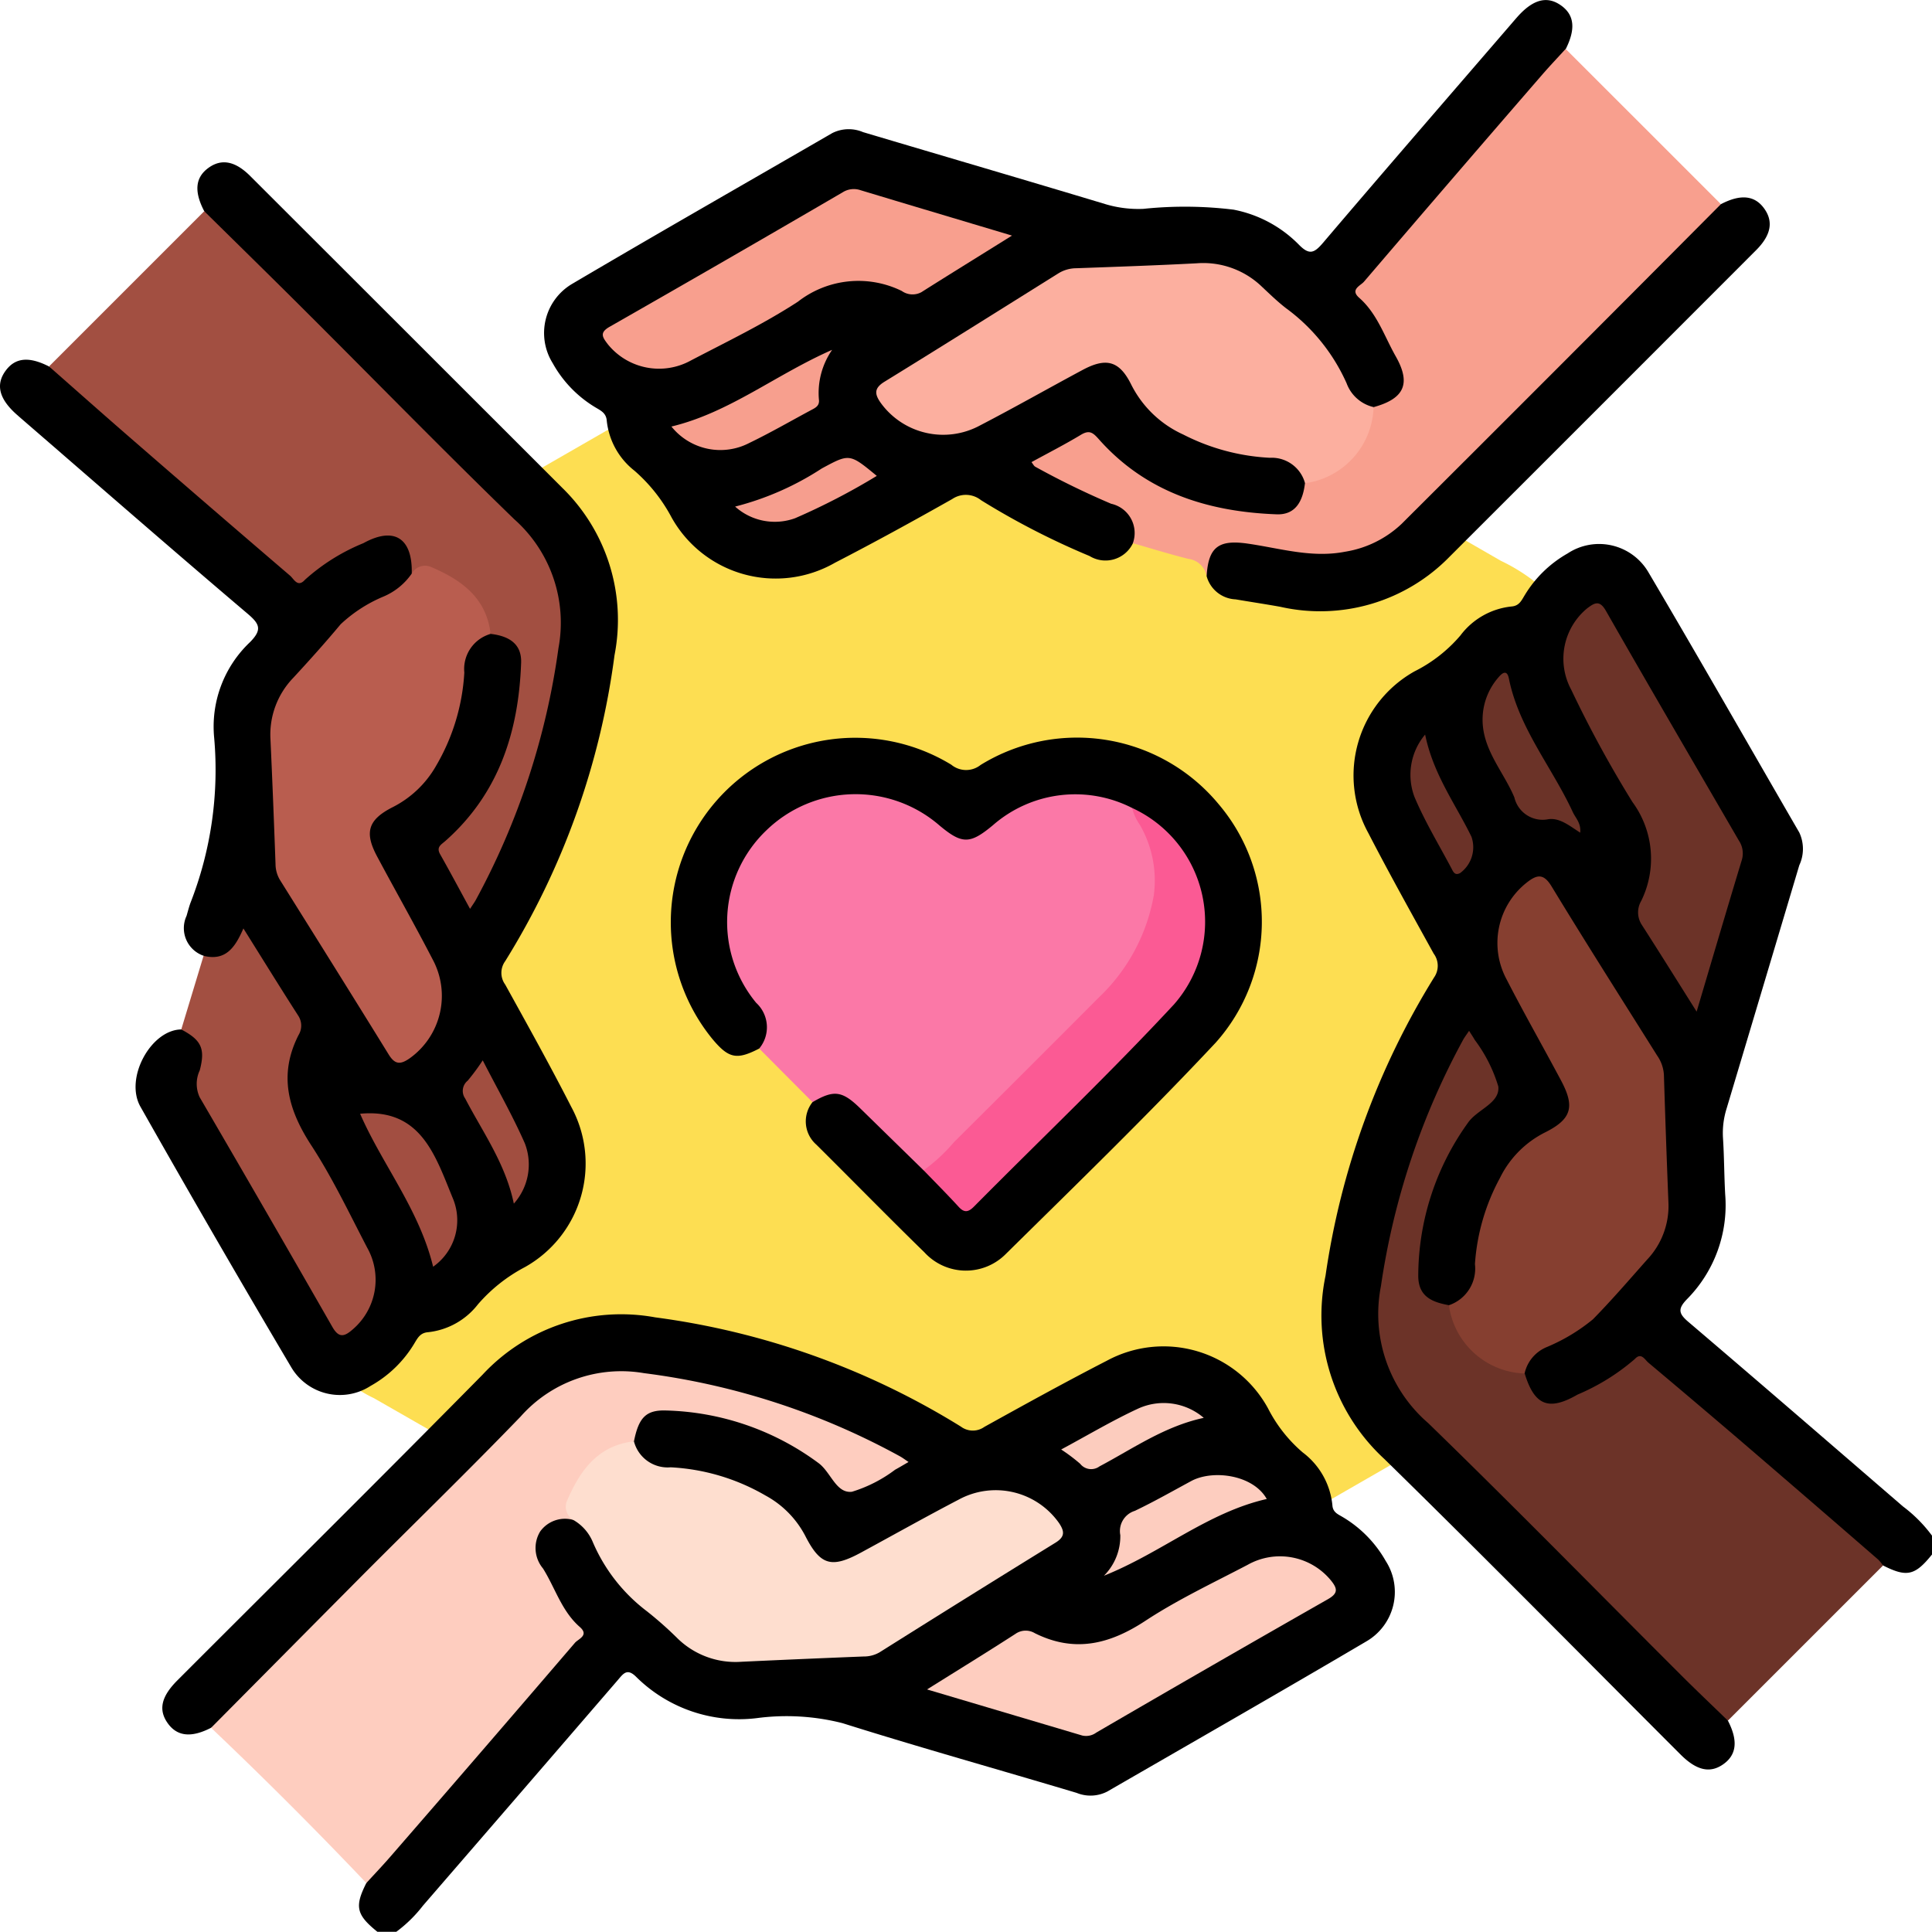 <svg xmlns="http://www.w3.org/2000/svg" xmlns:xlink="http://www.w3.org/1999/xlink" id="Group_35" data-name="Group 35" width="114.932" height="114.919" viewBox="0 0 114.932 114.919"><defs><clipPath id="clip-path"><rect id="Rectangle_48" data-name="Rectangle 48" width="114.932" height="114.919" fill="none"></rect></clipPath></defs><g id="Group_34" data-name="Group 34" clip-path="url(#clip-path)"><path id="Path_93" data-name="Path 93" d="M135.426,76.439a7.6,7.6,0,0,0-1.667-4.765,10.882,10.882,0,0,0-3.414-2.541q-14.6-8.411-29.194-16.826a7.573,7.573,0,0,0-8.079-.068Q80.536,59.44,68,66.652c-1.859,1.069-3.733,2.112-5.57,3.218a7.11,7.11,0,0,0-3.757,6.33c-.027,11.98-.01,23.961-.016,35.941a6.9,6.9,0,0,0,.43,2.333,8.516,8.516,0,0,0,4.224,4.477c8.527,4.875,17.02,9.812,25.555,14.674,2.258,1.287,4.358,2.915,6.969,3.512h2.452a17.622,17.622,0,0,0,4.786-2.285q14.233-8.185,28.46-16.382a7.24,7.24,0,0,0,3.877-6.581c.045-11.817.026-23.634.011-35.451" transform="translate(-41.065 -35.774)" fill="#fdde52"></path><path id="Path_94" data-name="Path 94" d="M35.091,285.316c-1.176.606-2.019.516-2.58-.276s-.39-1.578.581-2.549c6.052-6.056,12.137-12.081,18.148-18.178A11.256,11.256,0,0,1,61.515,260.9,45.929,45.929,0,0,1,79.7,267.4a1.184,1.184,0,0,0,1.4.012c2.413-1.337,4.829-2.672,7.282-3.933a7.084,7.084,0,0,1,9.583,2.827,8.57,8.57,0,0,0,2.066,2.628,4.467,4.467,0,0,1,1.767,3.136c.025.432.333.54.613.709a7.1,7.1,0,0,1,2.559,2.612,3.4,3.4,0,0,1-1.162,4.791c-5.108,3.011-10.257,5.954-15.391,8.921a2.177,2.177,0,0,1-1.83.086c-4.641-1.39-9.31-2.692-13.93-4.148a13.484,13.484,0,0,0-5.1-.3,8.691,8.691,0,0,1-7.168-2.447c-.553-.558-.779-.19-1.115.2Q53.493,289.2,47.694,295.9a8.031,8.031,0,0,1-1.584,1.553H44.988c-1.256-1.013-1.368-1.5-.66-2.9A2.82,2.82,0,0,1,45,293.4c3.682-4.122,7.2-8.384,10.884-12.5.972-1.088.958-1.05.193-2.289a31.208,31.208,0,0,1-1.539-2.734,2.2,2.2,0,0,1-.012-2.437,2,2,0,0,1,2.234-.624,2.75,2.75,0,0,1,1.462,1.631c.731,1.92,2.307,3.079,3.734,4.377.413.376.856.721,1.275,1.094a4.241,4.241,0,0,0,2.851,1.1c2.579.055,5.147-.141,7.719-.247a2.977,2.977,0,0,0,1.453-.534c3.147-1.941,6.274-3.915,9.409-5.876.863-.54.876-.915.118-1.646a4.193,4.193,0,0,0-4.874-.787c-1.557.724-3.036,1.605-4.546,2.423-.723.392-1.44.8-2.2,1.119a1.784,1.784,0,0,1-2.528-.724c-1.776-3.376-4.874-4.276-8.3-4.615a2.311,2.311,0,0,1-2.287-1.789c.1-1.483.719-2.157,2.154-2.128a14.353,14.353,0,0,1,10.231,4.134,1.126,1.126,0,0,0,1.557.3c.645-.36,1.279-.729,2.017-1.173a34.568,34.568,0,0,0-5.786-2.683,39.813,39.813,0,0,0-10.807-2.4,6.776,6.776,0,0,0-5.394,2.316q-8.79,8.82-17.609,17.612a2.983,2.983,0,0,1-1.322,1" transform="translate(-22.536 -182.532)"></path><path id="Path_95" data-name="Path 95" d="M298.472,168.043c-1.013,1.259-1.5,1.368-2.913.652-1.234-.4-1.976-1.455-2.9-2.241-3.478-2.941-6.919-5.926-10.355-8.917-1.074-.935-1.063-.952-2.259-.149-.841.565-1.789.933-2.652,1.457-1.462.888-3.114.528-3.377-1.673a2.3,2.3,0,0,1,1.454-1.729c2.749-1.155,4.39-3.521,6.231-5.663a3.273,3.273,0,0,0,.754-1.959c.177-2.8-.241-5.591-.248-8.391a1.8,1.8,0,0,0-.35-.935c-2.011-3.193-3.989-6.407-6.014-9.591-.612-.962-.906-.978-1.7-.179a4.23,4.23,0,0,0-.78,4.785c.709,1.608,1.642,3.1,2.475,4.647.337.625.684,1.245.984,1.888a1.954,1.954,0,0,1-.819,2.879c-3.181,1.634-3.954,4.575-4.394,7.717-.173,1.237-.372,2.393-1.81,2.777-1.611-.2-2.143-.722-2.124-2.285a13.888,13.888,0,0,1,4.053-10.016,1.24,1.24,0,0,0,.246-1.842c-.365-.515-.6-1.113-1.1-1.807-.736,1.445-1.454,2.769-2.051,4.151a41.5,41.5,0,0,0-3.012,12.261,6.833,6.833,0,0,0,2.379,5.593q8.574,8.559,17.134,17.133a2.954,2.954,0,0,1,1.005,1.318c.61,1.18.526,2.022-.258,2.585s-1.588.4-2.554-.564c-5.873-5.869-11.7-11.789-17.634-17.593a11.6,11.6,0,0,1-3.49-10.888,46.242,46.242,0,0,1,6.455-17.744,1.211,1.211,0,0,0-.021-1.424c-1.314-2.384-2.644-4.762-3.892-7.181a7.1,7.1,0,0,1,2.756-9.61,8.686,8.686,0,0,0,2.726-2.133,4.366,4.366,0,0,1,3.04-1.725c.467-.035.6-.37.794-.684a7.03,7.03,0,0,1,2.545-2.472,3.4,3.4,0,0,1,4.8,1.11c3.035,5.14,5.989,10.327,8.982,15.493a2.3,2.3,0,0,1,0,1.946q-2.157,7.235-4.323,14.468a4.873,4.873,0,0,0-.217,1.759c.073,1.119.069,2.243.132,3.363a7.953,7.953,0,0,1-2.276,6.227c-.568.586-.486.865.1,1.361,4.27,3.637,8.51,7.307,12.757,10.971a8.423,8.423,0,0,1,1.721,1.732Z" transform="translate(-183.54 -75.568)"></path><path id="Path_96" data-name="Path 96" d="M12.151,35.1c-.618-1.181-.535-2.014.256-2.584.767-.553,1.581-.407,2.475.486q9.289,9.278,18.574,18.56a10.971,10.971,0,0,1,3.1,9.953,45.7,45.7,0,0,1-6.5,18.193,1.183,1.183,0,0,0,0,1.4c1.335,2.416,2.679,4.828,3.934,7.285a7.064,7.064,0,0,1-2.761,9.518,9.584,9.584,0,0,0-2.795,2.214,4.344,4.344,0,0,1-2.956,1.659c-.467.032-.619.322-.814.644a7.022,7.022,0,0,1-2.619,2.552,3.359,3.359,0,0,1-4.717-1.106q-4.56-7.705-8.971-15.5c-.967-1.7.629-4.589,2.435-4.6a1.45,1.45,0,0,1,1.434,1.874c-.441,1.458.2,2.52.852,3.657,2.181,3.788,4.4,7.557,6.562,11.354.594,1.042.958,1.068,1.685.1a3.491,3.491,0,0,0,.214-4.006c-1.178-2.207-2.314-4.443-3.6-6.586-1.044-1.74-1.619-3.415-.653-5.366a2.418,2.418,0,0,0-.337-2.618q-1.3-1.884-2.421-3.916a3.061,3.061,0,0,1-1.007,1.179c-.478.282-.953.476-1.4-.052A1.736,1.736,0,0,1,11.1,77.013c.071-.25.137-.5.223-.749a21.711,21.711,0,0,0,1.417-9.846,6.916,6.916,0,0,1,2.139-5.69c.726-.74.571-1.073-.152-1.687C10.2,55.2,5.73,51.295,1.24,47.412c-.084-.073-.168-.148-.252-.222-1.044-.928-1.257-1.777-.655-2.6.571-.784,1.39-.864,2.584-.254a9.156,9.156,0,0,1,2.921,2.219c3.652,3.194,7.378,6.3,10.976,9.559.624.565,1.1.772,1.882.109a14.11,14.11,0,0,1,2.9-1.686,2.182,2.182,0,0,1,2.435-.012,2,2,0,0,1,.623,2.233,2.6,2.6,0,0,1-1.536,1.407c-2.028.775-3.209,2.5-4.655,3.936a6.776,6.776,0,0,0-2.051,5.451c.091,2.087.279,4.173.288,6.264a2.6,2.6,0,0,0,.481,1.355c1.96,3.184,3.958,6.343,5.941,9.513.487.779.807.8,1.509.187a4.127,4.127,0,0,0,.966-4.835c-.713-1.606-1.639-3.106-2.468-4.654-.388-.726-.8-1.442-1.122-2.2a1.787,1.787,0,0,1,.693-2.539c3.345-1.8,4.318-4.861,4.636-8.31a2.3,2.3,0,0,1,1.788-2.29c1.483.1,2.157.719,2.128,2.153a14.355,14.355,0,0,1-4.133,10.229,1.121,1.121,0,0,0-.3,1.556c.278.487.552.976.836,1.459.091.154.144.344.414.433a33.343,33.343,0,0,0,2.643-5.759,40.391,40.391,0,0,0,2.364-10.7,6.784,6.784,0,0,0-2.312-5.394q-8.819-8.788-17.61-17.6a2.908,2.908,0,0,1-1-1.32" transform="translate(0 -22.534)"></path><path id="Path_97" data-name="Path 97" d="M142.955,32.315a1.81,1.81,0,0,1-2.58.762,45.443,45.443,0,0,1-6.457-3.322,1.445,1.445,0,0,0-1.715-.066c-2.3,1.3-4.626,2.577-6.979,3.791a7.089,7.089,0,0,1-9.709-2.689A9.738,9.738,0,0,0,113.3,28a4.354,4.354,0,0,1-1.645-2.963c-.031-.466-.352-.608-.671-.8a7.042,7.042,0,0,1-2.543-2.628,3.394,3.394,0,0,1,1.141-4.714c5.139-3.032,10.324-5.988,15.488-8.978A2.177,2.177,0,0,1,126.9,7.86c4.823,1.436,9.653,2.848,14.472,4.3a6.86,6.86,0,0,0,2.2.265,23.792,23.792,0,0,1,5.368.047,7.411,7.411,0,0,1,3.891,2.087c.628.641.919.489,1.442-.125,3.705-4.356,7.453-8.676,11.187-13.007.122-.142.243-.284.367-.424.937-1.052,1.776-1.268,2.606-.672.782.562.869,1.392.27,2.587-.4,1.234-1.459,1.976-2.244,2.907-2.916,3.455-5.885,6.867-8.851,10.28-1,1.149-1.016,1.127-.214,2.347a32.68,32.68,0,0,1,1.671,3.048c.749,1.455-.037,2.625-1.892,2.968a2.3,2.3,0,0,1-1.73-1.455c-1.157-2.749-3.523-4.393-5.669-6.232a3.421,3.421,0,0,0-2.073-.762c-2.732-.16-5.446.258-8.173.248a2.166,2.166,0,0,0-1.142.427c-3.133,1.97-6.283,3.913-9.408,5.9-1.057.67-1.092,1.026-.147,1.843a4.129,4.129,0,0,0,4.705.671c1.737-.787,3.372-1.776,5.055-2.67.33-.175.647-.375.98-.544,1.852-.942,2.711-.74,3.656,1.077a6.607,6.607,0,0,0,3.64,2.987,13,13,0,0,0,4.021.956c1.189.089,2.212.471,2.5,1.826-.159,1.536-.693,2.08-2.188,2.077a13.9,13.9,0,0,1-10.02-4,1.355,1.355,0,0,0-2.023-.232,14.788,14.788,0,0,1-1.719.947,32.119,32.119,0,0,0,4.192,2.094,2.517,2.517,0,0,1,1.564,1.5c.149.44.244.88-.238,1.2" transform="translate(-75.559 0)"></path><path id="Path_98" data-name="Path 98" d="M148.648,175.2l-3.171-3.188a4.336,4.336,0,0,0-.97-3.381A7.832,7.832,0,0,1,146.07,158.5a8.055,8.055,0,0,1,9.848-.355c.21.155.415.317.623.475,1.069.809,1.432.847,2.464.009a8.27,8.27,0,0,1,6.673-1.914,3.525,3.525,0,0,1,2.042.81c2.66,3.83,1.8,7.593-1.3,11.019-3.231,3.574-6.778,6.861-10.194,10.267a1.622,1.622,0,0,1-.835.538c-.5.007-.79-.361-1.1-.666-.741-.723-1.516-1.419-2.187-2.2-.933-1.09-1.964-1.767-3.456-1.278" transform="translate(-100.316 -109.639)" fill="#fb78a7"></path><path id="Path_99" data-name="Path 99" d="M210.6,39.115a1.782,1.782,0,0,0-1.293-2.348,48.84,48.84,0,0,1-4.509-2.2c-.089-.05-.14-.167-.228-.276.992-.543,1.986-1.05,2.939-1.625.5-.3.711-.14,1.066.262,2.807,3.166,6.5,4.316,10.579,4.468,1.157.043,1.565-.829,1.685-1.851a6.569,6.569,0,0,0,4.078-4.524c1.827-.5,2.247-1.392,1.32-3.025-.674-1.188-1.1-2.538-2.173-3.481-.56-.492.082-.72.283-.955q5.268-6.161,10.579-12.287c.46-.533.946-1.043,1.42-1.563l9.234,9.231c.083.539-.337.8-.641,1.106q-8.817,8.836-17.66,17.646a7.315,7.315,0,0,1-6.84,2.215c-.656-.127-1.328-.2-1.991-.3-2.352-.373-2.351-.375-3.462,1.473a1.248,1.248,0,0,0-1.077-1.033c-1.112-.278-2.208-.619-3.311-.934" transform="translate(-143.208 -6.8)" fill="#f89f8e"></path><path id="Path_100" data-name="Path 100" d="M63.421,280.813a1.816,1.816,0,0,0-1.986.683,1.893,1.893,0,0,0,.168,2.2c.728,1.161,1.109,2.538,2.189,3.48.573.5-.091.712-.289.943q-5.471,6.382-10.984,12.727c-.462.533-.95,1.043-1.425,1.564q-4.5-4.738-9.236-9.234,4.455-4.492,8.912-8.983c3.164-3.176,6.382-6.3,9.495-9.526a7.992,7.992,0,0,1,7.354-2.589,42.8,42.8,0,0,1,15.22,4.947c.16.09.307.2.51.337-.3.172-.546.322-.8.46a8.269,8.269,0,0,1-2.565,1.31c-.943.115-1.254-1.161-1.983-1.7a15.889,15.889,0,0,0-9.052-3.133c-1.214-.047-1.652.415-1.935,1.835a8.432,8.432,0,0,0-2.707,1.858,3.178,3.178,0,0,0-.886,2.824" transform="translate(-29.301 -190.39)" fill="#fecdbf"></path><path id="Path_101" data-name="Path 101" d="M31.3,63.443c.054-2.106-1.042-2.819-2.873-1.809a11.873,11.873,0,0,0-3.48,2.179c-.432.486-.656-.047-.885-.244Q19.31,59.5,14.585,55.393c-1.629-1.413-3.242-2.847-4.862-4.271l9.234-9.234c1.993,1.965,3.994,3.922,5.976,5.9,4.153,4.141,8.251,8.339,12.462,12.421a8.224,8.224,0,0,1,2.634,7.664A43.876,43.876,0,0,1,35.1,82.88c-.072.127-.159.246-.331.51-.624-1.142-1.186-2.2-1.778-3.245-.247-.436.06-.573.316-.8,3.179-2.816,4.354-6.5,4.5-10.594.041-1.171-.783-1.6-1.816-1.719a8.432,8.432,0,0,0-1.862-2.712,3.174,3.174,0,0,0-2.83-.878" transform="translate(-6.806 -29.323)" fill="#a24f41"></path><path id="Path_102" data-name="Path 102" d="M294.146,245.465c-.937-.91-1.886-1.809-2.81-2.732-5-4.994-9.949-10.045-15.019-14.969a8.579,8.579,0,0,1-2.81-8.142,43.864,43.864,0,0,1,4.9-14.676c.088-.154.2-.3.345-.515.145.232.248.378.332.533a8.849,8.849,0,0,1,1.405,2.772c.115,1.007-1.262,1.365-1.812,2.175a15.652,15.652,0,0,0-2.949,9.119c.013,1.228.846,1.543,1.826,1.723a6.578,6.578,0,0,0,4.506,4.061c.577,1.9,1.423,2.25,3.142,1.257a12.822,12.822,0,0,0,3.406-2.114c.384-.42.591.03.812.216q2.7,2.266,5.377,4.555,4.16,3.571,8.3,7.165a2.508,2.508,0,0,1,.281.343l-9.23,9.229" transform="translate(-191.358 -143.108)" fill="#6c3328"></path><path id="Path_103" data-name="Path 103" d="M160.447,150.443a7.445,7.445,0,0,0-8.264,1.024c-1.368,1.142-1.837,1.147-3.177.03a7.622,7.622,0,0,0-10.3.275,7.543,7.543,0,0,0-.616,10.266,1.974,1.974,0,0,1,.18,2.723c-1.338.69-1.813.592-2.788-.577A10.976,10.976,0,0,1,149.7,147.875a1.385,1.385,0,0,0,1.743.014,10.936,10.936,0,0,1,14.169,2.343,10.8,10.8,0,0,1-.182,14.175c-4.036,4.308-8.28,8.423-12.484,12.57a3.343,3.343,0,0,1-4.839-.087c-2.168-2.113-4.284-4.28-6.434-6.412a1.839,1.839,0,0,1-.231-2.529c1.271-.747,1.767-.681,2.847.375L148.048,172c.8.168,1.211.847,1.718,1.371.553.572.969.651,1.572.043,3.731-3.766,7.5-7.489,11.231-11.26a7.3,7.3,0,0,0-1.191-10.916,4.137,4.137,0,0,1-.931-.8" transform="translate(-93.108 -102.383)"></path><path id="Path_104" data-name="Path 104" d="M239.3,61.687c.1-1.733.7-2.2,2.463-1.941,1.911.276,3.79.864,5.763.481a6.344,6.344,0,0,0,3.367-1.653q9.522-9.491,19-19.024c1.175-.613,2.015-.526,2.58.265.551.771.406,1.579-.488,2.474q-9.112,9.122-18.234,18.235A10.744,10.744,0,0,1,243.676,63.5c-.882-.158-1.768-.291-2.651-.441a1.871,1.871,0,0,1-1.723-1.371" transform="translate(-167.519 -27.404)"></path><path id="Path_105" data-name="Path 105" d="M37.291,185.753c1.329.332,1.887-.531,2.366-1.629,1.115,1.779,2.171,3.492,3.258,5.184a1.074,1.074,0,0,1,.022,1.158c-1.2,2.362-.625,4.44.76,6.564,1.258,1.93,2.255,4.035,3.323,6.085a3.886,3.886,0,0,1-.872,4.872c-.5.438-.823.5-1.2-.16q-3.919-6.846-7.893-13.662a1.888,1.888,0,0,1,.005-1.6c.338-1.288.1-1.8-1.1-2.432q.664-2.19,1.326-4.379" transform="translate(-25.177 -128.892)" fill="#a24f41"></path><path id="Path_106" data-name="Path 106" d="M112.653,290.516a.9.9,0,0,1-.387-1.146c.771-1.794,1.827-3.287,3.979-3.535a2.072,2.072,0,0,0,2.186,1.546,12.505,12.505,0,0,1,5.633,1.674,5.768,5.768,0,0,1,2.391,2.44c.89,1.734,1.563,1.9,3.307.953,1.934-1.049,3.853-2.128,5.8-3.144a4.608,4.608,0,0,1,5.976,1.4c.338.508.339.82-.221,1.165q-5.241,3.234-10.453,6.514a1.848,1.848,0,0,1-.952.252q-3.642.144-7.283.315a4.93,4.93,0,0,1-3.779-1.38,21.826,21.826,0,0,0-1.846-1.635,10.172,10.172,0,0,1-3.2-4.093,2.709,2.709,0,0,0-1.158-1.324" transform="translate(-78.533 -200.093)" fill="#fedecf"></path><path id="Path_107" data-name="Path 107" d="M183.845,316.586c1.855-1.161,3.57-2.215,5.26-3.306a1.058,1.058,0,0,1,1.151-.042c2.353,1.175,4.441.67,6.573-.732,1.926-1.266,4.035-2.258,6.083-3.331a3.919,3.919,0,0,1,4.965.931c.382.475.439.756-.184,1.111q-6.907,3.934-13.777,7.934a1.025,1.025,0,0,1-.842.175l-9.229-2.741" transform="translate(-128.697 -216.083)" fill="#fecdbf"></path><path id="Path_108" data-name="Path 108" d="M228.611,293.96c-3.511.8-6.229,3.178-9.687,4.566a3.328,3.328,0,0,0,.975-2.417,1.258,1.258,0,0,1,.863-1.443c1.141-.545,2.243-1.173,3.356-1.774,1.28-.691,3.679-.379,4.492,1.068" transform="translate(-153.253 -204.787)" fill="#fdcdbf"></path><path id="Path_109" data-name="Path 109" d="M218.93,279.1c-2.345.506-4.208,1.832-6.2,2.886a.833.833,0,0,1-1.152-.154,10.536,10.536,0,0,0-1.129-.85c1.572-.844,3.043-1.722,4.589-2.437a3.66,3.66,0,0,1,3.892.554" transform="translate(-147.321 -194.754)" fill="#fcccbe"></path><path id="Path_110" data-name="Path 110" d="M291.849,203.386a4.7,4.7,0,0,1-4.506-4.061,2.3,2.3,0,0,0,1.548-2.448,12.48,12.48,0,0,1,1.485-5.117,5.964,5.964,0,0,1,2.71-2.727c1.564-.79,1.755-1.522.93-3.072-1.07-2.009-2.2-3.989-3.238-6.013a4.572,4.572,0,0,1,1.184-5.758c.594-.47,1-.589,1.488.219,2.055,3.38,4.18,6.718,6.283,10.068a2.221,2.221,0,0,1,.4,1.14q.117,3.8.269,7.608a4.634,4.634,0,0,1-1.254,3.372c-1.065,1.2-2.113,2.42-3.237,3.565a10.93,10.93,0,0,1-2.766,1.66,2.211,2.211,0,0,0-1.3,1.561" transform="translate(-201.149 -121.679)" fill="#863f30"></path><path id="Path_111" data-name="Path 111" d="M317.995,143.938c-1.176-1.866-2.219-3.541-3.286-5.2a1.351,1.351,0,0,1-.014-1.382,5.687,5.687,0,0,0-.52-5.889,68.638,68.638,0,0,1-3.642-6.683,3.879,3.879,0,0,1,.961-4.847c.433-.321.729-.5,1.106.161,2.61,4.569,5.265,9.112,7.907,13.663a1.367,1.367,0,0,1,.172,1.167c-.887,2.923-1.748,5.855-2.685,9.011" transform="translate(-217.064 -83.757)" fill="#6c3328"></path><path id="Path_112" data-name="Path 112" d="M299.817,142.934c-.643-.413-1.223-.9-1.9-.8a1.727,1.727,0,0,1-2.018-1.3c-.669-1.594-1.988-2.927-1.885-4.834a3.818,3.818,0,0,1,.961-2.33c.214-.252.493-.446.6.1.6,2.964,2.571,5.275,3.8,7.938.167.36.5.651.441,1.229" transform="translate(-205.812 -93.399)" fill="#6b3328"></path><path id="Path_113" data-name="Path 113" d="M280.544,145.678c.489,2.38,1.814,4.14,2.757,6.08a1.9,1.9,0,0,1-.677,2.159c-.3.158-.4-.056-.5-.253-.75-1.42-1.592-2.8-2.213-4.275a3.718,3.718,0,0,1,.633-3.712" transform="translate(-195.765 -101.979)" fill="#6b3228"></path><path id="Path_114" data-name="Path 114" d="M62.024,112.646a.909.909,0,0,1,1.149-.392c1.8.769,3.294,1.827,3.542,3.982a2.172,2.172,0,0,0-1.563,2.3,12.34,12.34,0,0,1-1.667,5.525,6.181,6.181,0,0,1-2.639,2.505c-1.433.742-1.64,1.491-.882,2.91,1.092,2.043,2.235,4.058,3.3,6.117a4.565,4.565,0,0,1-1.368,5.894c-.556.387-.877.364-1.245-.233-2.138-3.467-4.3-6.917-6.461-10.371a1.853,1.853,0,0,1-.269-.952c-.09-2.465-.186-4.931-.3-7.4a4.86,4.86,0,0,1,1.35-3.677c.964-1.043,1.913-2.1,2.824-3.192a8.53,8.53,0,0,1,2.518-1.635,3.864,3.864,0,0,0,1.714-1.385" transform="translate(-37.53 -78.526)" fill="#b95d4f"></path><path id="Path_115" data-name="Path 115" d="M75.76,229.916c-.833-3.421-3.04-6.1-4.343-9.1,3.657-.342,4.488,2.551,5.544,5.1a3.379,3.379,0,0,1-1.2,4" transform="translate(-49.994 -154.561)" fill="#a24e41"></path><path id="Path_116" data-name="Path 116" d="M94.817,218.8c-.5-2.393-1.85-4.249-2.893-6.251a.781.781,0,0,1,.151-1.064,13.291,13.291,0,0,0,.892-1.207c.873,1.7,1.775,3.281,2.505,4.938a3.488,3.488,0,0,1-.655,3.585" transform="translate(-64.25 -147.199)" fill="#a14e40"></path><path id="Path_117" data-name="Path 117" d="M203.34,60.757a4.716,4.716,0,0,1-4.078,4.523,2.051,2.051,0,0,0-2.091-1.514,12.673,12.673,0,0,1-5.15-1.381,6.434,6.434,0,0,1-3.09-2.955c-.709-1.444-1.5-1.643-2.91-.885-2.038,1.093-4.05,2.237-6.1,3.3a4.589,4.589,0,0,1-5.9-1.345c-.372-.527-.4-.873.217-1.255,3.465-2.132,6.911-4.3,10.359-6.455a2.042,2.042,0,0,1,1.054-.3c2.39-.087,4.782-.168,7.17-.294a5.024,5.024,0,0,1,3.882,1.4c.463.435.922.88,1.423,1.268a11.159,11.159,0,0,1,3.61,4.473,2.25,2.25,0,0,0,1.613,1.416" transform="translate(-121.627 -36.533)" fill="#fcaf9f"></path><path id="Path_118" data-name="Path 118" d="M143.9,40.263c-1.92,1.2-3.661,2.272-5.39,3.367a1.106,1.106,0,0,1-1.167-.071,5.851,5.851,0,0,0-6.178.637c-2.026,1.319-4.224,2.377-6.373,3.5a3.916,3.916,0,0,1-4.95-.985c-.3-.4-.5-.671.123-1.024q6.952-3.967,13.865-8a1.233,1.233,0,0,1,1.06-.123c2.926.884,5.855,1.756,9.01,2.7" transform="translate(-83.697 -26.249)" fill="#f89f8e"></path><path id="Path_119" data-name="Path 119" d="M142.712,69.382a4.509,4.509,0,0,0-.787,2.943c.055.4-.224.511-.484.651-1.216.653-2.413,1.345-3.655,1.944a3.731,3.731,0,0,1-4.634-.977c3.45-.829,6.172-3.071,9.56-4.562" transform="translate(-93.21 -48.569)" fill="#f79f8e"></path><path id="Path_120" data-name="Path 120" d="M154.215,91.893a39.712,39.712,0,0,1-4.862,2.519,3.531,3.531,0,0,1-3.566-.693,17.177,17.177,0,0,0,5.154-2.267c1.654-.891,1.651-.9,3.274.441" transform="translate(-102.056 -63.583)" fill="#f69e8e"></path><path id="Path_121" data-name="Path 121" d="M195.549,160.217a7.451,7.451,0,0,1,2.508,11.682c-3.837,4.132-7.931,8.024-11.9,12.03-.327.329-.57.4-.914.025-.679-.742-1.39-1.454-2.088-2.178a10.12,10.12,0,0,0,1.8-1.668q4.327-4.3,8.629-8.618a11.011,11.011,0,0,0,3.266-6.086,6.626,6.626,0,0,0-.833-4.182,3,3,0,0,1-.458-1" transform="translate(-128.21 -112.157)" fill="#fb5a94"></path></g></svg>